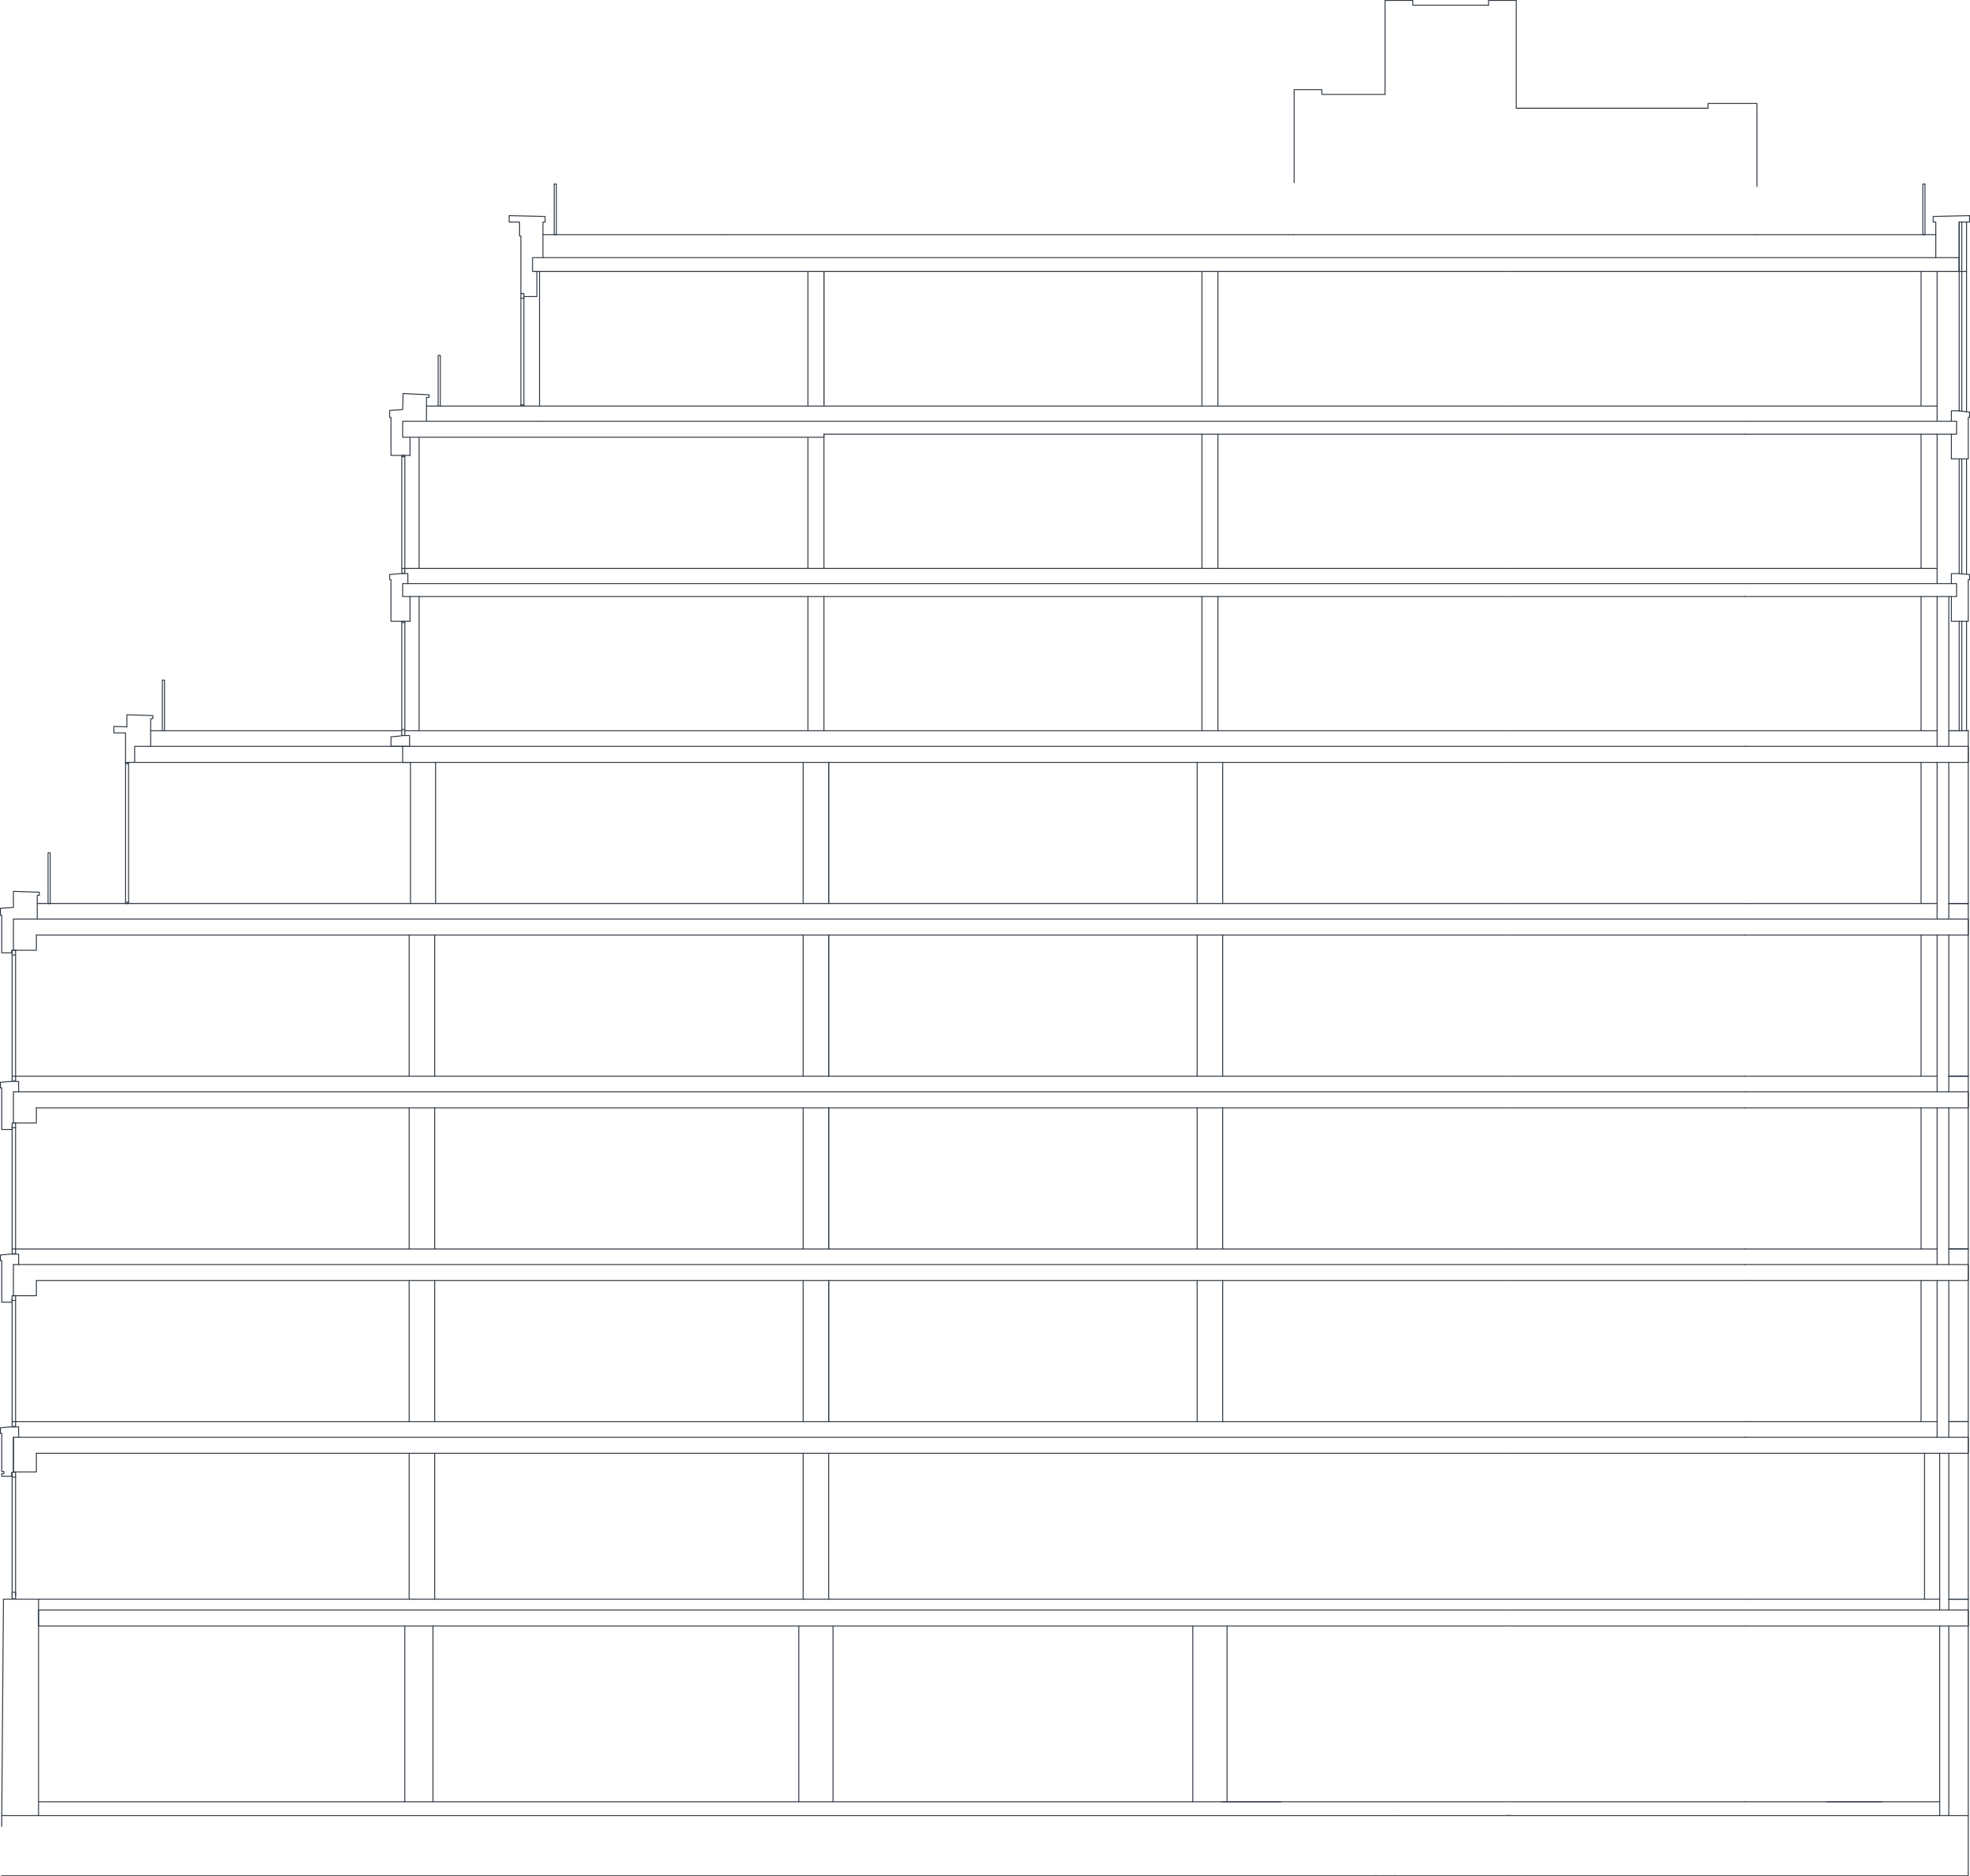 <?xml version="1.0" encoding="utf-8"?>
<!-- Generator: Adobe Illustrator 26.3.1, SVG Export Plug-In . SVG Version: 6.00 Build 0)  -->
<svg version="1.1" id="Layer_1" xmlns="http://www.w3.org/2000/svg" xmlns:xlink="http://www.w3.org/1999/xlink" x="0px" y="0px"
	 viewBox="0 0 455 433.4" style="enable-background:new 0 0 455 433.4;" xml:space="preserve">
<style type="text/css">
	.st0{fill:none;stroke:#2D3741;stroke-width:0.221;stroke-linecap:round;stroke-linejoin:round;stroke-miterlimit:1.414;}
</style>
<g>
	<g>
		<g>
			<defs>
				<rect id="SVGID_1_" x="0.4" y="369.4" width="454.2" height="50.1"/>
			</defs>
			<clipPath id="SVGID_00000164487079087991547410000015948687555099341200_">
				<use xlink:href="#SVGID_1_"  style="overflow:visible;"/>
			</clipPath>
		</g>
	</g>
</g>
<g>
	<g>
		<g>
			<defs>
				<rect id="SVGID_00000145772807426262401330000017096035403316456345_" x="2.8" y="332" width="451.8" height="39.9"/>
			</defs>
			<clipPath id="SVGID_00000146498622916006383100000003299085391576508558_">
				<use xlink:href="#SVGID_00000145772807426262401330000017096035403316456345_"  style="overflow:visible;"/>
			</clipPath>
		</g>
	</g>
</g>
<g>
	<g>
		<g>
			<defs>
				<rect id="SVGID_00000176727354435895235910000011010789453663527354_" x="2.8" y="292.1" width="451.8" height="39.9"/>
			</defs>
			<clipPath id="SVGID_00000098907313815573889680000009294917392222507411_">
				<use xlink:href="#SVGID_00000176727354435895235910000011010789453663527354_"  style="overflow:visible;"/>
			</clipPath>
		</g>
	</g>
</g>
<g>
	<g>
		<g>
			<defs>
				<rect id="SVGID_00000027602597798230132760000012869863091206597567_" x="2.8" y="252.2" width="451.8" height="39.9"/>
			</defs>
			<clipPath id="SVGID_00000173877952538974106270000009850259056700176568_">
				<use xlink:href="#SVGID_00000027602597798230132760000012869863091206597567_"  style="overflow:visible;"/>
			</clipPath>
		</g>
	</g>
</g>
<g>
	<g>
		<g>
			<defs>
				<rect id="SVGID_00000176021466348284593650000000318123494864601762_" x="2.8" y="212.3" width="451.8" height="39.9"/>
			</defs>
			<clipPath id="SVGID_00000011012592048298333900000011612684620943148421_">
				<use xlink:href="#SVGID_00000176021466348284593650000000318123494864601762_"  style="overflow:visible;"/>
			</clipPath>
		</g>
	</g>
</g>
<g>
	<g>
		<g>
			<defs>
				<rect id="SVGID_00000000184332598137261170000005441913827593174420_" x="8.6" y="172.4" width="446" height="39.9"/>
			</defs>
			<clipPath id="SVGID_00000079481648179928199620000014799086747563302076_">
				<use xlink:href="#SVGID_00000000184332598137261170000005441913827593174420_"  style="overflow:visible;"/>
			</clipPath>
		</g>
	</g>
</g>
<g>
	<g>
		<g>
			<defs>
				<rect id="SVGID_00000150088859531452964430000017669513911379484837_" x="34.8" y="134.8" width="419.8" height="37.6"/>
			</defs>
			<clipPath id="SVGID_00000157310508043325535030000009336265441884053125_">
				<use xlink:href="#SVGID_00000150088859531452964430000017669513911379484837_"  style="overflow:visible;"/>
			</clipPath>
		</g>
	</g>
</g>
<g>
	<g>
		<g>
			<defs>
				<rect id="SVGID_00000098220816158110993080000014434137795258847676_" x="92.8" y="97.3" width="361.5" height="37.5"/>
			</defs>
			<clipPath id="SVGID_00000062874868665168137810000013345389783103595701_">
				<use xlink:href="#SVGID_00000098220816158110993080000014434137795258847676_"  style="overflow:visible;"/>
			</clipPath>
		</g>
	</g>
</g>
<g>
	<g>
		<g>
			<defs>
				<rect id="SVGID_00000144309473197947355490000014369581229691633041_" x="98.5" y="59.5" width="355.7" height="37.8"/>
			</defs>
			<clipPath id="SVGID_00000080180855995152667040000000432333910757093538_">
				<use xlink:href="#SVGID_00000144309473197947355490000014369581229691633041_"  style="overflow:visible;"/>
			</clipPath>
		</g>
	</g>
</g>
<line class="st0" x1="448" y1="419.4" x2="448" y2="375.6"/>
<line class="st0" x1="100.4" y1="369.4" x2="100.4" y2="335.7"/>
<line class="st0" x1="94.5" y1="369.4" x2="94.5" y2="335.7"/>
<polyline class="st0" points="0.4,421.9 0.4,419.4 322.5,419.4 "/>
<line class="st0" x1="317.8" y1="433.3" x2="0.4" y2="433.3"/>
<line class="st0" x1="8.9" y1="416.2" x2="347.9" y2="416.2"/>
<line class="st0" x1="93.5" y1="168.8" x2="347.9" y2="168.8"/>
<line class="st0" x1="167.6" y1="54.2" x2="298.7" y2="54.2"/>
<line class="st0" x1="125.4" y1="54.2" x2="167.6" y2="54.2"/>
<line class="st0" x1="98.5" y1="93.8" x2="347.9" y2="93.8"/>
<line class="st0" x1="100.4" y1="288.5" x2="100.4" y2="255.9"/>
<line class="st0" x1="94.5" y1="288.5" x2="94.5" y2="255.9"/>
<line class="st0" x1="3.1" y1="292.1" x2="403" y2="292.1"/>
<line class="st0" x1="100.4" y1="328.4" x2="100.4" y2="295.8"/>
<line class="st0" x1="94.5" y1="328.4" x2="94.5" y2="295.8"/>
<polyline class="st0" points="3.1,340 3.1,332 403,332 "/>
<line class="st0" x1="3.6" y1="248.6" x2="347.9" y2="248.6"/>
<line class="st0" x1="100.4" y1="248.6" x2="100.4" y2="216"/>
<line class="st0" x1="94.5" y1="248.6" x2="94.5" y2="216"/>
<rect x="11.1" y="197" class="st0" width="0.5" height="11.7"/>
<line class="st0" x1="3.1" y1="212.3" x2="403" y2="212.3"/>
<line class="st0" x1="185.5" y1="369.4" x2="185.5" y2="335.7"/>
<line class="st0" x1="276.5" y1="328.4" x2="276.5" y2="295.8"/>
<line class="st0" x1="282.4" y1="328.4" x2="282.4" y2="295.8"/>
<line class="st0" x1="191.4" y1="328.4" x2="191.4" y2="295.8"/>
<line class="st0" x1="185.5" y1="328.4" x2="185.5" y2="295.8"/>
<line class="st0" x1="191.4" y1="328.4" x2="191.4" y2="295.8"/>
<line class="st0" x1="276.5" y1="288.5" x2="276.5" y2="255.9"/>
<line class="st0" x1="282.4" y1="288.5" x2="282.4" y2="255.9"/>
<line class="st0" x1="191.4" y1="288.5" x2="191.4" y2="255.9"/>
<line class="st0" x1="185.5" y1="288.5" x2="185.5" y2="255.9"/>
<line class="st0" x1="191.4" y1="288.5" x2="191.4" y2="255.9"/>
<line class="st0" x1="276.5" y1="248.6" x2="276.5" y2="216"/>
<line class="st0" x1="282.4" y1="248.6" x2="282.4" y2="216"/>
<line class="st0" x1="191.4" y1="248.6" x2="191.4" y2="216"/>
<line class="st0" x1="185.5" y1="248.6" x2="185.5" y2="216"/>
<line class="st0" x1="191.4" y1="248.6" x2="191.4" y2="216"/>
<line class="st0" x1="276.5" y1="208.7" x2="276.5" y2="176.1"/>
<line class="st0" x1="282.4" y1="208.7" x2="282.4" y2="176.1"/>
<line class="st0" x1="191.4" y1="208.7" x2="191.4" y2="176.1"/>
<line class="st0" x1="185.5" y1="208.7" x2="185.5" y2="176.1"/>
<line class="st0" x1="191.4" y1="208.7" x2="191.4" y2="176.1"/>
<line class="st0" x1="277.6" y1="93.8" x2="277.6" y2="62.7"/>
<line class="st0" x1="281.3" y1="93.8" x2="281.3" y2="62.7"/>
<line class="st0" x1="190.3" y1="93.8" x2="190.3" y2="62.7"/>
<line class="st0" x1="186.6" y1="93.8" x2="186.6" y2="62.7"/>
<line class="st0" x1="190.3" y1="93.8" x2="190.3" y2="62.7"/>
<polyline class="st0" points="319.9,21.8 319.9,0.1 326.3,0.1 326.3,1.2 343.8,1.2 "/>
<polyline class="st0" points="347.9,176.1 93,176.1 93,172.4 403,172.4 "/>
<polyline class="st0" points="347.9,62.7 123,62.7 123,59.5 452.5,59.5 "/>
<line class="st0" x1="348.1" y1="93.8" x2="403" y2="93.8"/>
<line class="st0" x1="403" y1="62.7" x2="348.1" y2="62.7"/>
<line class="st0" x1="348.1" y1="131.3" x2="403" y2="131.3"/>
<line class="st0" x1="403" y1="100.3" x2="348.1" y2="100.3"/>
<line class="st0" x1="348.1" y1="168.8" x2="403" y2="168.8"/>
<line class="st0" x1="403" y1="137.8" x2="348.1" y2="137.8"/>
<line class="st0" x1="348.1" y1="208.7" x2="403" y2="208.7"/>
<line class="st0" x1="403" y1="176.1" x2="348.1" y2="176.1"/>
<line class="st0" x1="348.1" y1="248.6" x2="403" y2="248.6"/>
<line class="st0" x1="403" y1="216" x2="348.1" y2="216"/>
<line class="st0" x1="348.1" y1="288.5" x2="403" y2="288.5"/>
<line class="st0" x1="403" y1="255.9" x2="348.1" y2="255.9"/>
<line class="st0" x1="348.1" y1="328.4" x2="403" y2="328.4"/>
<line class="st0" x1="403" y1="295.8" x2="348.1" y2="295.8"/>
<line class="st0" x1="347.9" y1="295.8" x2="8.4" y2="295.8"/>
<line class="st0" x1="347.9" y1="335.7" x2="8.4" y2="335.7"/>
<line class="st0" x1="403" y1="335.7" x2="348.1" y2="335.7"/>
<line class="st0" x1="403" y1="369.4" x2="348.1" y2="369.4"/>
<line class="st0" x1="347.9" y1="255.9" x2="8.4" y2="255.9"/>
<line class="st0" x1="347.9" y1="216" x2="8.4" y2="216"/>
<line class="st0" x1="348.1" y1="416.2" x2="403" y2="416.2"/>
<polyline class="st0" points="3.1,332 3.1,340 8.4,340 8.4,335.7 "/>
<polyline class="st0" points="3.1,212.3 3.1,219.5 8.4,219.5 8.4,216 "/>
<line class="st0" x1="277.6" y1="131.3" x2="277.6" y2="100.3"/>
<line class="st0" x1="281.3" y1="131.3" x2="281.3" y2="100.3"/>
<line class="st0" x1="186.6" y1="131.3" x2="186.6" y2="101.1"/>
<line class="st0" x1="190.3" y1="131.3" x2="190.3" y2="100.3"/>
<polyline class="st0" points="347.9,137.8 93,137.8 93,134.8 403,134.8 "/>
<line class="st0" x1="93.5" y1="131.3" x2="347.9" y2="131.3"/>
<polyline class="st0" points="3.1,292.1 3.1,299.3 8.4,299.3 8.4,295.8 "/>
<polyline class="st0" points="343.8,1.2 343.8,0.1 350.2,0.1 350.2,25 394.5,25 394.5,23.9 405.8,23.9 405.8,43.1 "/>
<line class="st0" x1="405.8" y1="54.2" x2="447.1" y2="54.2"/>
<line class="st0" x1="100.6" y1="208.7" x2="100.6" y2="176.1"/>
<line class="st0" x1="96.8" y1="131.3" x2="96.8" y2="101.1"/>
<line class="st0" x1="191.4" y1="369.4" x2="191.4" y2="335.7"/>
<line class="st0" x1="448" y1="371.9" x2="448" y2="335.7"/>
<line class="st0" x1="450.1" y1="371.9" x2="450.1" y2="335.7"/>
<line class="st0" x1="421.9" y1="416.2" x2="434.7" y2="416.2"/>
<line class="st0" x1="454.6" y1="369.4" x2="450.1" y2="369.4"/>
<line class="st0" x1="454.6" y1="369.4" x2="450.1" y2="369.4"/>
<line class="st0" x1="450.1" y1="419.4" x2="450.1" y2="375.6"/>
<line class="st0" x1="184.5" y1="416.2" x2="184.5" y2="375.6"/>
<line class="st0" x1="192.4" y1="416.2" x2="192.4" y2="375.6"/>
<line class="st0" x1="93.5" y1="416.2" x2="93.5" y2="375.6"/>
<line class="st0" x1="100" y1="416.2" x2="100" y2="375.6"/>
<line class="st0" x1="443.7" y1="328.4" x2="443.7" y2="295.8"/>
<line class="st0" x1="450.1" y1="332" x2="450.1" y2="295.8"/>
<line class="st0" x1="447.4" y1="332" x2="447.4" y2="295.8"/>
<polyline class="st0" points="403,332 454.6,332 454.6,335.7 403,335.7 "/>
<polyline class="st0" points="403,371.9 454.6,371.9 454.6,375.6 403,375.6 "/>
<line class="st0" x1="348.1" y1="371.9" x2="403" y2="371.9"/>
<line class="st0" x1="403" y1="375.6" x2="348.1" y2="375.6"/>
<line class="st0" x1="403" y1="369.4" x2="448" y2="369.4"/>
<line class="st0" x1="443.7" y1="288.5" x2="443.7" y2="255.9"/>
<line class="st0" x1="450.1" y1="292.1" x2="450.1" y2="255.9"/>
<line class="st0" x1="447.4" y1="292.1" x2="447.4" y2="255.9"/>
<polyline class="st0" points="403,292.1 454.6,292.1 454.6,295.8 403,295.8 "/>
<line class="st0" x1="443.7" y1="248.6" x2="443.7" y2="216"/>
<line class="st0" x1="450.1" y1="252.2" x2="450.1" y2="216"/>
<line class="st0" x1="447.4" y1="252.2" x2="447.4" y2="216"/>
<polyline class="st0" points="403,252.2 454.6,252.2 454.6,255.9 403,255.9 "/>
<line class="st0" x1="403" y1="248.6" x2="447.4" y2="248.6"/>
<line class="st0" x1="443.7" y1="208.7" x2="443.7" y2="176.1"/>
<line class="st0" x1="450.1" y1="212.3" x2="450.1" y2="176.1"/>
<line class="st0" x1="447.4" y1="212.3" x2="447.4" y2="176.1"/>
<polyline class="st0" points="403,212.3 454.6,212.3 454.6,216 403,216 "/>
<line class="st0" x1="403" y1="208.7" x2="447.4" y2="208.7"/>
<line class="st0" x1="443.7" y1="168.8" x2="443.7" y2="137.8"/>
<line class="st0" x1="450.1" y1="172.4" x2="450.1" y2="137.8"/>
<line class="st0" x1="447.4" y1="172.4" x2="447.4" y2="137.8"/>
<polyline class="st0" points="403,172.4 454.6,172.4 454.6,176.1 403,176.1 "/>
<line class="st0" x1="403" y1="168.8" x2="447.4" y2="168.8"/>
<polyline class="st0" points="403,134.8 451.9,134.8 451.9,137.8 403,137.8 "/>
<line class="st0" x1="403" y1="131.3" x2="447.4" y2="131.3"/>
<line class="st0" x1="443.7" y1="131.3" x2="443.7" y2="100.3"/>
<polyline class="st0" points="403,97.3 451.9,97.3 451.9,100.3 403,100.3 "/>
<line class="st0" x1="403" y1="93.8" x2="447.4" y2="93.8"/>
<line class="st0" x1="443.7" y1="93.8" x2="443.7" y2="62.7"/>
<line class="st0" x1="447.4" y1="134.8" x2="447.4" y2="100.3"/>
<line class="st0" x1="447.4" y1="97.3" x2="447.4" y2="62.7"/>
<line class="st0" x1="454.6" y1="328.4" x2="450.1" y2="328.4"/>
<line class="st0" x1="454.6" y1="328.4" x2="450.1" y2="328.4"/>
<line class="st0" x1="454.6" y1="288.5" x2="450.1" y2="288.5"/>
<line class="st0" x1="454.6" y1="288.5" x2="450.1" y2="288.5"/>
<line class="st0" x1="454.6" y1="248.6" x2="450.1" y2="248.6"/>
<line class="st0" x1="454.6" y1="248.6" x2="450.1" y2="248.6"/>
<line class="st0" x1="454.6" y1="208.7" x2="450.1" y2="208.7"/>
<line class="st0" x1="454.6" y1="208.7" x2="450.1" y2="208.7"/>
<line class="st0" x1="454.6" y1="168.8" x2="450.1" y2="168.8"/>
<line class="st0" x1="454.6" y1="168.8" x2="450.1" y2="168.8"/>
<line class="st0" x1="403" y1="416.2" x2="448" y2="416.2"/>
<line class="st0" x1="347.9" y1="208.7" x2="8.6" y2="208.7"/>
<line class="st0" x1="3.5" y1="288.5" x2="348" y2="288.5"/>
<line class="st0" x1="447.4" y1="288.5" x2="403" y2="288.5"/>
<line class="st0" x1="3.5" y1="328.4" x2="347.9" y2="328.4"/>
<line class="st0" x1="403" y1="328.4" x2="447.4" y2="328.4"/>
<line class="st0" x1="34.8" y1="168.8" x2="92.8" y2="168.8"/>
<polyline class="st0" points="94.5,176.1 31.1,176.1 31.1,172.4 94.5,172.4 "/>
<polyline class="st0" points="347.9,375.6 8.9,375.6 8.9,371.9 347.9,371.9 "/>
<line class="st0" x1="8.9" y1="369.4" x2="347.9" y2="369.4"/>
<line class="st0" x1="322.1" y1="433.3" x2="348.2" y2="433.3"/>
<line class="st0" x1="322.1" y1="433.3" x2="317.8" y2="433.3"/>
<line class="st0" x1="348.2" y1="433.3" x2="352.5" y2="433.3"/>
<polyline class="st0" points="348.1,419.4 454.6,419.4 454.6,433.3 352.5,433.3 "/>
<line class="st0" x1="444.5" y1="369.4" x2="444.5" y2="335.7"/>
<polyline class="st0" points="298.9,42.2 298.9,20.7 305.3,20.7 305.3,21.8 319.9,21.8 "/>
<line class="st0" x1="298.7" y1="54.2" x2="405.8" y2="54.2"/>
<rect x="37.5" y="157.1" class="st0" width="0.5" height="11.7"/>
<rect x="101.2" y="82.1" class="st0" width="0.5" height="11.7"/>
<line class="st0" x1="454.2" y1="62.7" x2="403" y2="62.7"/>
<rect x="128" y="42.5" class="st0" width="0.5" height="11.7"/>
<rect x="444.1" y="42.5" class="st0" width="0.5" height="11.7"/>
<polyline class="st0" points="3.1,252.2 3.1,259.4 8.4,259.4 8.4,255.9 "/>
<line class="st0" x1="3.1" y1="252.2" x2="403" y2="252.2"/>
<line class="st0" x1="186.6" y1="168.8" x2="186.6" y2="137.8"/>
<line class="st0" x1="190.3" y1="168.8" x2="190.3" y2="137.8"/>
<line class="st0" x1="277.6" y1="168.8" x2="277.6" y2="137.8"/>
<line class="st0" x1="281.3" y1="168.8" x2="281.3" y2="137.8"/>
<line class="st0" x1="94.8" y1="208.7" x2="94.8" y2="176.1"/>
<line class="st0" x1="96.8" y1="168.8" x2="96.8" y2="137.8"/>
<line class="st0" x1="124.6" y1="93.8" x2="124.6" y2="62.7"/>
<line class="st0" x1="452.5" y1="168.8" x2="452.5" y2="143.5"/>
<line class="st0" x1="452.5" y1="132.5" x2="452.5" y2="106"/>
<line class="st0" x1="452.5" y1="95" x2="452.5" y2="51.3"/>
<line class="st0" x1="282.1" y1="416.2" x2="295.9" y2="416.2"/>
<line class="st0" x1="8.9" y1="419.4" x2="8.9" y2="369.4"/>
<polyline class="st0" points="0.8,369.4 0.8,369.4 8.9,369.4 "/>
<line class="st0" x1="0.8" y1="369.4" x2="0.4" y2="419.4"/>
<line class="st0" x1="454.6" y1="168.8" x2="454.6" y2="419.4"/>
<line class="st0" x1="121" y1="93.5" x2="121" y2="68.9"/>
<line class="st0" x1="120.3" y1="93.5" x2="120.3" y2="68.9"/>
<rect x="120.3" y="93.5" class="st0" width="0.7" height="0.3"/>
<rect x="120.3" y="67.8" class="st0" width="0.7" height="1.1"/>
<line class="st0" x1="29.7" y1="208.4" x2="29.7" y2="176.4"/>
<line class="st0" x1="29" y1="208.4" x2="29" y2="176.4"/>
<rect x="29" y="208.4" class="st0" width="0.7" height="0.3"/>
<rect x="29" y="176.1" class="st0" width="0.7" height="0.3"/>
<polyline class="st0" points="93,172.4 93,172.4 90.3,172.4 90.3,170.4 90.3,170.2 92.5,170 92.8,169.9 94.6,169.9 94.6,172.4 "/>
<polyline class="st0" points="2.7,219.5 2.7,220.1 0.4,220.1 0.4,211.4 0.1,211.4 0.1,209.8 3.1,209.6 3.1,205.9 9.1,206.1 
	9.1,206.8 8.6,206.8 8.6,212.3 "/>
<polyline class="st0" points="94.7,105.2 90.3,105.2 90.3,96.4 90,96.4 90,94.8 93,94.6 93.1,90.9 99.1,91.2 99.1,91.8 98.5,91.8 
	98.5,97.3 "/>
<line class="st0" x1="94.7" y1="105.2" x2="94.7" y2="101.1"/>
<polyline class="st0" points="120.7,67.8 120.3,67.8 120.3,54.5 120,54.5 120,51.3 117.6,51.3 117.6,49.8 125.9,50 125.9,51.3 
	125.4,51.3 125.4,59.5 "/>
<polyline class="st0" points="121,68.5 124,68.5 124,62.7 "/>
<polyline class="st0" points="452.5,62.7 452.5,54.5 452.5,51.3 454.9,51.3 454.9,49.8 446.5,50 446.5,51.3 447.1,51.3 447.1,54.2 
	"/>
<line class="st0" x1="93.5" y1="131.3" x2="93.5" y2="105.5"/>
<line class="st0" x1="92.8" y1="131.3" x2="92.8" y2="105.5"/>
<rect x="92.8" y="131.3" class="st0" width="0.7" height="1.1"/>
<rect x="92.8" y="105.2" class="st0" width="0.7" height="0.3"/>
<line class="st0" x1="93.5" y1="168.5" x2="93.5" y2="143.8"/>
<line class="st0" x1="92.8" y1="168.5" x2="92.8" y2="143.8"/>
<rect x="92.8" y="168.5" class="st0" width="0.7" height="1.4"/>
<rect x="92.8" y="143.5" class="st0" width="0.7" height="0.3"/>
<polyline class="st0" points="31.1,176.1 29,176.1 29,169.3 26.3,169.3 26.3,167.8 29.3,167.9 "/>
<polyline class="st0" points="29.3,167.9 29.3,165.1 35.3,165.3 35.3,166 34.8,166 34.8,172.4 "/>
<polyline class="st0" points="2.8,300.1 2.8,300.8 0.4,300.8 0.4,291.2 0.1,291.2 0.1,289.9 2.2,289.7 4.3,289.7 4.3,292.1 "/>
<polyline class="st0" points="2.8,260.2 2.8,260.9 0.4,260.9 0.4,251.3 0.1,251.3 0.1,250 2.2,249.8 4.3,249.8 4.3,252.2 "/>
<polyline class="st0" points="94.7,143.5 90.3,143.5 90.3,133.9 90,133.9 90,132.7 92.5,132.5 94.2,132.5 94.2,134.8 "/>
<line class="st0" x1="94.7" y1="143.5" x2="94.7" y2="137.8"/>
<polyline class="st0" points="2.7,340.1 2.7,341 0.4,341 0.4,340.4 0.9,340.4 0.9,339.9 0.4,339.9 0.4,331.1 0.1,331.1 0.1,329.8 
	2.2,329.6 4.3,329.6 4.3,332 "/>
<line class="st0" x1="453.1" y1="168.8" x2="453.1" y2="143.5"/>
<line class="st0" x1="454.2" y1="168.8" x2="454.2" y2="143.5"/>
<polyline class="st0" points="450.7,143.5 454.6,143.5 454.6,133.9 454.9,133.9 454.9,132.7 452.4,132.5 450.7,132.5 450.7,134.8 
	"/>
<line class="st0" x1="450.7" y1="143.5" x2="450.7" y2="137.8"/>
<line class="st0" x1="453.1" y1="132.5" x2="453.1" y2="106"/>
<line class="st0" x1="454.2" y1="132.6" x2="454.2" y2="106"/>
<polyline class="st0" points="450.7,106 454.6,106 454.6,96.4 454.9,96.4 454.9,95.2 452.4,94.9 450.7,94.9 450.7,97.3 "/>
<line class="st0" x1="450.7" y1="106" x2="450.7" y2="100.3"/>
<line class="st0" x1="453.1" y1="95" x2="453.1" y2="51.3"/>
<line class="st0" x1="454.2" y1="95.1" x2="454.2" y2="51.3"/>
<line class="st0" x1="3.6" y1="368.6" x2="3.6" y2="341.1"/>
<line class="st0" x1="2.8" y1="368.6" x2="2.8" y2="341.1"/>
<rect x="2.8" y="367.8" class="st0" width="0.8" height="1.5"/>
<rect x="2.8" y="340.1" class="st0" width="0.8" height="1.1"/>
<line class="st0" x1="3.6" y1="248.6" x2="3.6" y2="220.6"/>
<line class="st0" x1="2.8" y1="248.6" x2="2.8" y2="220.5"/>
<rect x="2.8" y="219.5" class="st0" width="0.8" height="1.1"/>
<rect x="2.8" y="248.6" class="st0" width="0.8" height="1.1"/>
<line class="st0" x1="3.6" y1="288.5" x2="3.6" y2="260.5"/>
<line class="st0" x1="2.8" y1="288.5" x2="2.8" y2="260.4"/>
<rect x="2.8" y="259.4" class="st0" width="0.8" height="1.1"/>
<rect x="2.8" y="288.5" class="st0" width="0.8" height="1.1"/>
<line class="st0" x1="3.6" y1="328.4" x2="3.6" y2="300.4"/>
<line class="st0" x1="2.8" y1="328.4" x2="2.8" y2="300.3"/>
<rect x="2.8" y="299.3" class="st0" width="0.8" height="1.1"/>
<rect x="2.8" y="328.4" class="st0" width="0.8" height="1.1"/>
<line class="st0" x1="124.9" y1="97.3" x2="403" y2="97.3"/>
<polyline class="st0" points="347.9,100.3 190.3,100.3 190.3,101 93,101 93,97.3 125.1,97.3 "/>
<line class="st0" x1="275.5" y1="416.2" x2="275.5" y2="375.6"/>
<line class="st0" x1="283.4" y1="416.2" x2="283.4" y2="375.6"/>
<line class="st0" x1="322.5" y1="419.4" x2="348.9" y2="419.4"/>
<line class="st0" x1="447.1" y1="54.2" x2="447.1" y2="59.5"/>
<line class="st0" x1="452.5" y1="59.5" x2="452.5" y2="62.7"/>
</svg>
